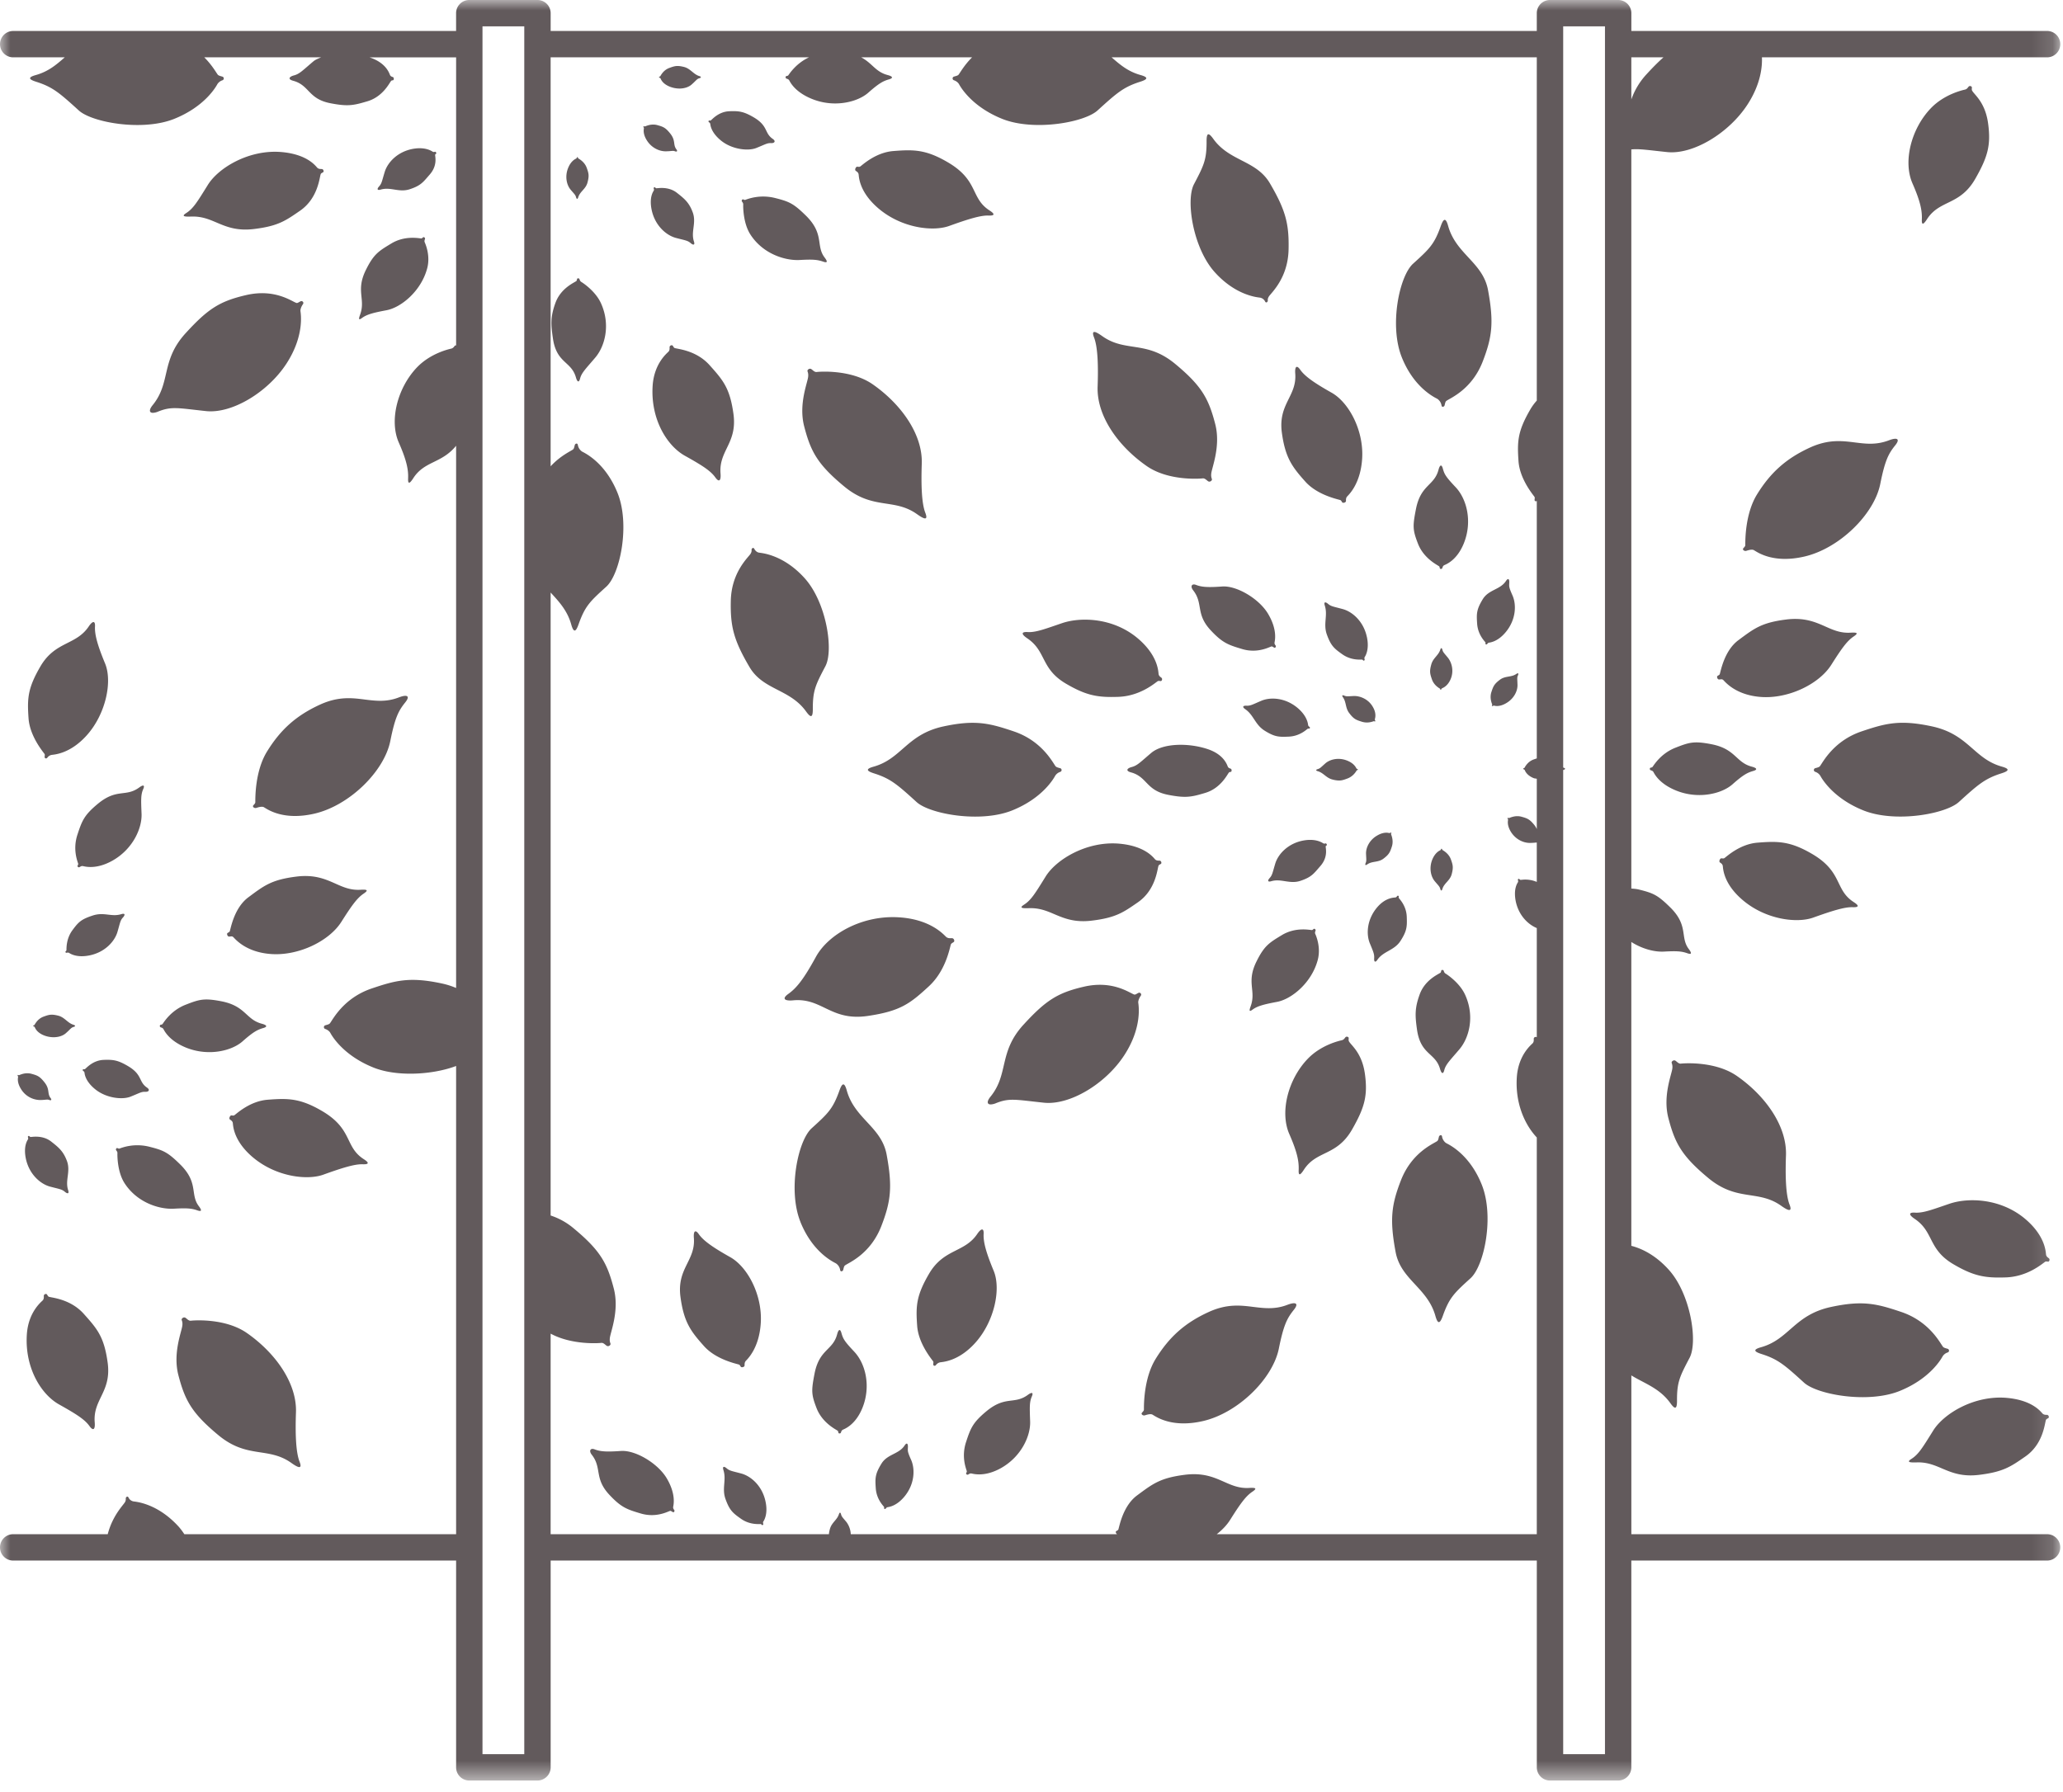 <svg xmlns="http://www.w3.org/2000/svg" xmlns:xlink="http://www.w3.org/1999/xlink" viewBox="0 0 99 86">
    <defs>
        <path id="a" d="M.001 0h98.867v85.46H.001z"/>
    </defs>
    <g fill="none" fill-rule="evenodd">
        <mask id="b" fill="#fff">
            <use xlink:href="#a"/>
        </mask>
        <path fill="#625A5C" d="M92.227 10.516c.014-.398-.066-.838-.45-1.713-.461-1.05-.065-2.622.883-3.61.656-.682 1.543-.87 1.64-.894.078-.018.12-.073.164-.132.052-.073.167-.027.163.031-.002.067-.011.107.011.15.104.2.63.551.769 1.583.14 1.037-.018 1.6-.612 2.643-.74 1.301-1.706 1.001-2.315 1.937-.095.147-.163.224-.204.224-.04 0-.057-.07-.049-.22zm-7.673 54.48c-.369-.115-.46-.215-.046-.332 1.353-.378 1.59-1.546 3.344-1.93 1.547-.335 2.224-.156 3.398.24 1.345.46 1.852 1.49 1.991 1.669.037.049.146.072.225.096a.092.092 0 01-.005.177.447.447 0 00-.238.185c-.058.106-.587 1.07-2.074 1.667-.52.207-1.143.292-1.766.292-1.198 0-2.391-.317-2.81-.696-.926-.844-1.247-1.121-2.02-1.368zm13.73-4.44c-.067-.006-.109-.019-.147.01-.148.102-.847.713-1.89.746-.97.032-1.515-.048-2.519-.64-1.21-.718-.92-1.547-1.845-2.17-.286-.192-.299-.316.007-.3.026.003.05.004.076.004.379 0 .794-.16 1.581-.428.926-.316 2.504-.258 3.675.758.962.833.946 1.595.966 1.691.016.079.072.123.131.165.07.054.022.17-.035.163zm-6.444 9.637c-.245 0-.324-.037-.104-.176.335-.218.523-.531 1.03-1.345.513-.832 1.988-1.712 3.532-1.578 1.27.112 1.654.694 1.727.759.062.055.134.055.203.055.09.004.117.124.069.155-.056.034-.102.05-.117.096-.06.167-.129 1.154-.985 1.748-.693.481-1.051.738-2.206.88-.801.101-1.291-.093-1.745-.284-.39-.166-.756-.331-1.27-.312-.048.002-.094.002-.134.002zm-53.43-11.55c-.606-1.512-.125-3.883.539-4.488.788-.715 1.02-.93 1.334-1.812.068-.19.128-.294.187-.294.056 0 .11.092.166.294.377 1.355 1.663 1.743 1.911 3.07.289 1.556.203 2.259-.255 3.44-.524 1.345-1.56 1.75-1.743 1.884-.05.04-.062.127-.084.21-.015.07-.132.12-.148.006a.466.466 0 00-.2-.313c-.105-.062-1.111-.506-1.708-1.996zm5.315 11.431c.193.444.17 1.156-.317 1.75-.402.488-.778.507-.82.519-.038.008-.06.036-.081.064a.05.05 0 01-.04.02c-.022 0-.044-.016-.042-.034 0-.034.01-.053-.006-.073-.054-.069-.362-.38-.393-.898-.033-.48-.03-.678.275-1.173.282-.46.831-.447 1.107-.866.108-.165.166-.091.162.06-.005.197-.038.2.155.631zm5.592-3.118c.197-.148.287-.127.197.075-.113.265-.105.494-.08 1.184.03.706-.43 1.711-1.408 2.255-.805.446-1.346.26-1.415.252-.061-.006-.102.022-.145.05a.064.064 0 01-.035.01c-.044 0-.082-.043-.067-.072.018-.043.039-.069.03-.102-.033-.124-.27-.678-.034-1.396.218-.664.323-.931.967-1.468.923-.769 1.338-.318 1.99-.788zm-8.33-2.086c.548.576.817 1.661.402 2.698-.344.854-.89 1.024-.952 1.06-.05.031-.067.078-.08.127-.01.033-.04.047-.068.047-.025 0-.05-.011-.053-.032-.013-.048-.013-.08-.04-.1-.104-.072-.741-.384-1.012-1.087-.253-.656-.254-.832-.094-1.66.232-1.175.878-1.102 1.083-1.88.063-.24.145-.278.205-.066.078.278.135.39.61.893zm21.107-2.008c-.311.392-.486.683-.723 1.86-.29 1.455-1.962 3.099-3.646 3.486-1.566.36-2.322-.267-2.433-.316-.095-.04-.255.01-.34.037-.105.038-.205-.056-.157-.114.054-.066.1-.1.1-.159 0-.222-.01-1.507.564-2.435.643-1.04 1.392-1.725 2.555-2.253.868-.394 1.512-.317 2.127-.24.25.03.494.061.747.061.282 0 .576-.038.896-.162.405-.153.55-.068.31.235zM45.107 65.39a.339.339 0 00-.193.129.077.077 0 01-.063.035c-.038 0-.07-.03-.066-.067.003-.066.018-.106-.006-.147-.1-.14-.714-.877-.767-1.721-.066-.943-.042-1.436.58-2.496.71-1.2 1.7-.993 2.307-1.9.188-.275.32-.29.304.005-.02.39.124.907.481 1.765.367.883.027 2.436-.865 3.44-.829.934-1.618.934-1.712.957zm-12.804 6.945c-.005.061.023.103.053.142.037.052-.019.123-.058.104-.044-.02-.105-.07-.138-.064-.09.027-.42.204-.882.204-.157 0-.33-.02-.514-.073-.671-.199-.947-.287-1.522-.903-.739-.79-.345-1.284-.843-1.92-.152-.192-.066-.34.14-.258.27.104.567.125 1.255.076.704-.05 1.777.596 2.201 1.311.47.791.317 1.312.308 1.381zm3.15-6.842c-.164-.049-1.1-.25-1.666-.88-.63-.706-.968-1.14-1.132-2.359-.185-1.38.727-1.74.643-2.833-.027-.335.07-.426.24-.18.223.318.69.641 1.498 1.095.834.465 1.55 1.808 1.473 3.149-.072 1.246-.662 1.767-.725 1.841-.052.064-.054.135-.052.204.003.06-.067.094-.123.094-.025 0-.049-.008-.058-.022-.035-.053-.052-.097-.099-.109zm1.172 7.547c-.016.034-.006.07.003.104.013.043-.044.072-.063.05-.027-.02-.037-.039-.06-.044-.013 0-.031 0-.054.002h-.043c-.17 0-.516-.017-.853-.257-.391-.276-.546-.405-.74-.948-.184-.514.055-.912-.1-1.389-.056-.187.035-.184.151-.087.15.129.251.131.707.254.467.125 1.006.594 1.163 1.343.134.625-.086.93-.111.972zM1.342 54.684c.018-.034.01-.067-.002-.102-.013-.045.038-.074.062-.055.024.022.038.04.064.045.017 0 .05-.004.094-.008.184-.015.57-.03.899.23.348.274.576.456.75.922.193.509-.095.93.06 1.404.035.109.019.153-.025.153-.03 0-.076-.023-.126-.065-.15-.129-.25-.131-.709-.252-.467-.122-1.007-.59-1.168-1.341-.128-.62.08-.885.101-.93zm.179-3.141c.273.075.383.119.598.386.295.36.13.541.31.776.07.09.016.125-.066.09-.11-.041-.174.003-.457.003a1.09 1.09 0 01-.907-.543c-.196-.32-.133-.533-.13-.562.002-.023-.012-.04-.02-.057-.016-.02.008-.05.022-.043.017.005.028.013.04.013l.005-.001c.05-.017.306-.149.605-.062zm-.233 12.512c.068-1.085.701-1.573.767-1.645.052-.064.05-.135.047-.207-.001-.09.117-.124.15-.074.038.054.052.098.1.114.17.049 1.037.117 1.664.813.648.725.98 1.1 1.15 2.343.194 1.412-.709 1.755-.621 2.866.019.212-.012.327-.08.327-.042 0-.099-.046-.168-.14-.23-.326-.637-.58-1.472-1.049-.85-.48-1.64-1.75-1.537-3.348zm5.385-26.252c.198-.15.29-.128.198.075-.114.263-.106.492-.078 1.182.028.707-.43 1.712-1.41 2.256-.804.447-1.347.26-1.415.252-.06-.006-.102.021-.146.05a.05.05 0 01-.034.01c-.043 0-.082-.044-.067-.073.019-.043.038-.068.03-.101-.034-.123-.27-.68-.034-1.396.218-.665.323-.932.968-1.469.922-.768 1.337-.316 1.988-.786zm5.446 17.732c-.948-.81-.929-1.55-.948-1.64-.016-.08-.076-.12-.134-.159-.07-.053.007-.202.065-.2.034.001.062.008.086.008a.107.107 0 00.062-.018c.14-.101.756-.677 1.597-.742.946-.073 1.545-.083 2.605.54 1.485.868 1.08 1.712 1.997 2.308.28.176.258.26-.037.25-.391-.018-1.024.185-1.903.501-.767.275-2.27.106-3.39-.848zm-3.367 8.07a.492.492 0 00-.031-.242c-.03-.069.09-.174.185-.11.073.054.153.149.255.138.12-.018 1.65-.135 2.691.593 1.345.937 2.403 2.389 2.351 3.813-.033.94-.014 1.878.17 2.353.073.186.062.266-.014.266-.071 0-.204-.075-.377-.199-1.116-.793-2.114-.182-3.504-1.335-1.289-1.069-1.607-1.684-1.92-2.888-.275-1.077.177-2.115.194-2.388zm8.747-30.03c.248.03.493.061.747.061.281 0 .575-.039.896-.163.403-.153.55-.068.31.234-.312.392-.487.684-.722 1.86-.293 1.455-1.962 3.1-3.647 3.487-1.569.36-2.322-.267-2.433-.317-.095-.039-.255.01-.343.038-.104.037-.204-.057-.155-.115.054-.064.1-.1.1-.158 0-.223-.011-1.508.564-2.434.641-1.04 1.39-1.725 2.555-2.255.869-.393 1.513-.317 2.128-.239zm-4.515 12.214c-1.23-.095-1.721-.755-1.794-.815-.06-.053-.121-.021-.192-.021h-.005c-.082 0-.122-.142-.074-.171.055-.036.098-.05.11-.091.051-.164.218-1.122.885-1.62.762-.566 1.113-.849 2.317-.998.819-.101 1.329.101 1.79.304.404.18.772.36 1.278.329.328-.02.395.02.152.185-.319.214-.58.583-1.07 1.355-.587.93-2.074 1.648-3.397 1.543zm-1.343 4.192c-.342.303-.934.518-1.592.518a2.98 2.98 0 01-1.1-.208c-.852-.34-1.069-.837-1.107-.9-.03-.052-.08-.066-.131-.083-.055-.016-.051-.106-.01-.12.045-.011.08-.011.1-.038.074-.102.412-.658 1.116-.929.652-.254.877-.322 1.701-.163 1.183.228 1.171.877 1.952 1.08.24.064.277.144.065.205-.278.08-.475.18-.994.638zm-6.6-18.14c.366.881.027 2.436-.865 3.438-.829.934-1.619.936-1.712.957a.332.332 0 00-.191.13c-.02.025-.043.036-.064.036-.039 0-.07-.032-.068-.068.004-.065.02-.107-.005-.147-.101-.14-.713-.877-.767-1.722-.065-.943-.042-1.434.58-2.495.71-1.2 1.7-.993 2.308-1.9.185-.277.32-.29.302.005-.02.39.126.907.482 1.766zm-2.238 16.91c.311.085.444.355.73.437.11.036.076.082-.008.105-.114.03-.159.12-.374.306-.132.113-.34.185-.577.185-.153 0-.32-.029-.484-.097-.346-.146-.408-.362-.424-.39-.012-.019-.033-.027-.052-.033-.026-.008-.02-.046-.006-.05.02-.004.033-.004.044-.017.032-.043.146-.292.435-.4.27-.099.383-.13.716-.046zm4.36 6.288c.682.172.884.26 1.484.85.894.879.465 1.44.894 2.003.148.197.146.275-.066.204-.273-.097-.493-.118-1.112-.083-.707.045-1.785-.286-2.39-1.23-.351-.55-.342-1.36-.338-1.432.005-.057-.028-.098-.059-.14-.038-.05.02-.124.056-.106.034.012.06.026.082.026a.06.06 0 00.022-.004c.121-.044.695-.27 1.427-.088zM3.197 45.73c-.042.013-.072-.043-.05-.064.022-.023.042-.037.042-.062.004-.088-.018-.549.293-.965.286-.387.415-.514.963-.695.288-.096.52-.07.743-.044.104.011.204.024.309.024.102 0 .211-.013.325-.047.189-.057.186.037.084.153-.135.144-.136.243-.269.698-.135.465-.615.993-1.37 1.134-.623.119-.92-.107-.965-.132-.036-.015-.071-.005-.105 0zm3.858 6.472c.163.113.075.208-.075.202-.198-.01-.274.057-.714.232-.396.159-1.174.073-1.698-.355-.492-.4-.505-.752-.514-.801-.007-.038-.036-.06-.067-.083-.035-.026-.013-.083.017-.078l.043.001c.013 0 .02-.001.03-.006.07-.05.377-.42.893-.442.481-.02.7.021 1.168.295.71.416.502.753.917 1.035zm85.67-17.335c1.753.383 1.99 1.55 3.343 1.929.414.116.322.216-.046.33-.77.248-1.094.526-2.021 1.37-.417.378-1.61.697-2.807.697-.624 0-1.248-.086-1.767-.293-1.487-.595-2.016-1.561-2.075-1.667a.449.449 0 00-.236-.185c-.108-.036-.079-.16-.007-.177.081-.023.189-.046.227-.097.137-.178.646-1.208 1.991-1.667 1.174-.396 1.85-.574 3.398-.24zm-25.456-17.72c-.605-1.512-.124-3.881.54-4.488.788-.714 1.02-.929 1.333-1.812.067-.189.128-.294.188-.294.055 0 .11.094.165.294.378 1.355 1.662 1.744 1.912 3.07.288 1.556.202 2.26-.256 3.441-.524 1.346-1.56 1.75-1.743 1.885-.05.038-.062.125-.083.209-.016.07-.132.12-.149.005a.474.474 0 00-.2-.313c-.105-.06-1.11-.506-1.707-1.996zm-8.985-4.094c-1.04-1.165-1.387-3.45-.987-4.211.472-.9.61-1.171.605-2.066 0-.212.024-.33.09-.33.049 0 .124.069.229.215.78 1.094 2.063 1.022 2.719 2.136.768 1.307.923 1.967.897 3.176-.028 1.379-.831 2.079-.947 2.26-.029.053-.058.102-.05.184.01.069-.081.152-.13.054a.335.335 0 00-.237-.184c-.117-.018-1.164-.089-2.189-1.234zM52.502 16.2c-.071-.186-.061-.266.015-.266.073 0 .204.075.378.199 1.116.795 2.114.183 3.503 1.336 1.289 1.067 1.606 1.683 1.919 2.886.277 1.078-.176 2.116-.192 2.39a.51.51 0 00.03.243c.03.069-.09.173-.184.108-.074-.052-.154-.147-.257-.135-.119.016-1.649.134-2.69-.595-1.345-.936-2.403-2.388-2.351-3.813.033-.938.015-1.879-.171-2.353zM72.266 30.33c-.4.488-.777.507-.819.518-.038.008-.06.036-.08.064a.05.05 0 01-.041.02c-.022 0-.043-.015-.043-.033.002-.034.011-.053-.004-.074-.054-.069-.362-.379-.394-.898-.033-.478-.029-.678.274-1.173.283-.46.833-.446 1.107-.865.108-.165.167-.092.162.06-.005.197-.036.2.155.632.195.443.17 1.155-.317 1.749zm-.003 3.43c-.326.185-.537.115-.565.108-.022-.004-.04.007-.06.019a.018.018 0 01-.013.005c-.02 0-.036-.018-.032-.032.011-.019.02-.029.016-.044-.016-.05-.136-.311-.038-.603.089-.274.136-.384.41-.59.259-.193.545-.106.788-.278.095-.064.113-.011.075.072-.049.105-.03.164-.022.445.013.288-.162.677-.56.898zm-1.155 23.103c.606 1.512.125 3.882-.538 4.488-.787.714-1.019.93-1.333 1.812-.068.19-.13.295-.19.295-.053 0-.107-.094-.164-.295-.377-1.355-1.664-1.743-1.91-3.07-.29-1.556-.204-2.26.255-3.44.524-1.346 1.557-1.751 1.742-1.885.05-.038.062-.127.082-.209.017-.07.135-.12.15-.006.015.121.107.26.2.314.105.06 1.111.506 1.706 1.996zm-3.104-7.415c-.1-.698-.117-1.05.12-1.708.252-.711.9-.976 1-1.052.028-.02.028-.054.039-.101.007-.04.1-.05.119.011.017.05.032.098.084.13.064.036.695.445.955 1.046.453 1.022.176 2.036-.275 2.576-.445.527-.666.73-.737 1.012-.024.094-.053.14-.086.14-.039 0-.08-.07-.119-.2-.221-.775-.919-.665-1.1-1.854zm-1.903-3.383c-.042.064-.079.09-.106.09-.04 0-.058-.063-.051-.154.01-.199-.023-.279-.204-.715-.188-.446-.147-1.159.353-1.743.411-.479.825-.457.87-.468.043-.007.062-.034.082-.065.028-.036.083-.013.08.016-.002.036-.01.057.003.076.05.07.359.379.38.895.018.481.01.681-.302 1.167-.294.457-.82.486-1.105.901zm2.613-13.463c-.093-.268-.121-.385-.027-.716.088-.312.341-.42.431-.707.034-.107.081-.078.101.012.03.114.076.149.256.368.182.22.317.637.132 1.053-.152.344-.386.41-.408.427-.021.011-.029.031-.036.05-.006.012-.016.016-.026.016-.011 0-.02-.004-.021-.012-.005-.018-.005-.033-.017-.04-.04-.03-.285-.157-.385-.451zM54.64 47.652c.07-.03.167.056.1.149-.055.072-.126.221-.117.324.015.121.203 1.182-.672 2.525-.892 1.371-2.613 2.41-3.86 2.276-1.337-.14-1.644-.238-2.292.022a.738.738 0 01-.255.062c-.17 0-.207-.13-.013-.371.89-1.091.375-2.138 1.588-3.46 1.071-1.168 1.636-1.529 2.898-1.821 1.385-.32 2.196.309 2.413.377.058.019.133-.052.21-.082zm15.609-21.578c-.345.855-.89 1.023-.952 1.058-.05.032-.067.079-.081.13a.069.069 0 01-.067.046c-.026 0-.05-.012-.054-.033-.012-.046-.012-.08-.04-.098-.104-.074-.742-.386-1.011-1.088-.254-.655-.256-.833-.094-1.66.232-1.176.877-1.102 1.082-1.881.063-.238.146-.276.205-.065.077.279.134.39.61.894.547.574.817 1.66.402 2.697zM68.855 42.3c-.187-.221-.291-.632-.117-1.055.147-.346.357-.422.38-.436a.08.08 0 00.034-.052c.007-.027.047-.02.05-.007.004.019.004.034.015.044.044.032.301.162.408.452.097.268.127.384.039.715-.084.312-.36.422-.447.708-.014.05-.032.073-.05.073-.02 0-.039-.033-.051-.078-.032-.117-.08-.148-.261-.364zm-3.353 9.259c.139 1.036-.018 1.6-.612 2.643-.74 1.301-1.706 1.001-2.315 1.936-.095.147-.163.225-.204.225-.04 0-.057-.07-.049-.22.014-.398-.066-.837-.45-1.712-.461-1.05-.065-2.623.883-3.61.656-.683 1.543-.87 1.64-.894.078-.019.12-.073.164-.133.052-.072.167-.026.163.032-.003.066-.011.106.011.152.104.198.63.548.769 1.58zm.887-10.345c-.256.193-.537.105-.778.276-.098.066-.11.016-.076-.067.045-.106.031-.164.019-.441-.012-.285.157-.669.549-.887.325-.186.534-.115.56-.111l.01.001a.104.104 0 00.053-.019c.02-.015.05.01.043.027-.012.018-.018.029-.014.044.014.05.132.308.038.595-.087.271-.133.377-.404.582zm22.56 2.079c.28.176.26.26-.035.25-.39-.018-1.024.185-1.903.5-.767.276-2.27.108-3.389-.848-.95-.81-.93-1.549-.95-1.64-.016-.079-.073-.118-.132-.158-.071-.052.006-.202.063-.2.035.002.063.007.089.007.02 0 .04-.005.06-.017.138-.1.756-.678 1.597-.742.945-.074 1.544-.084 2.606.539 1.485.868 1.078 1.713 1.995 2.309zm-8.694 7.973a.525.525 0 00-.032-.243c-.03-.068.09-.172.184-.109.076.054.154.149.256.137.121-.016 1.65-.133 2.69.594 1.348.937 2.404 2.388 2.353 3.812-.033.94-.016 1.88.17 2.355.073.186.061.264-.015.264-.072 0-.204-.073-.378-.197-1.114-.795-2.114-.184-3.504-1.337-1.287-1.068-1.605-1.682-1.918-2.886-.277-1.078.175-2.116.194-2.39zm10.699-29.898c-.313.392-.488.683-.723 1.86-.291 1.456-1.962 3.1-3.647 3.486-1.566.361-2.321-.267-2.433-.316-.095-.04-.254.011-.34.038-.104.037-.205-.057-.156-.115.053-.065.099-.1.099-.158 0-.223-.01-1.508.564-2.435.642-1.04 1.393-1.725 2.556-2.254.867-.392 1.511-.317 2.127-.24.248.031.493.063.746.063.283 0 .575-.04.897-.162.403-.155.55-.07.31.233zm-7.538 9.364c.764-.567 1.112-.85 2.316-.999.82-.1 1.33.103 1.79.304.406.18.773.36 1.279.33.329-.02.394.02.151.184-.319.214-.58.584-1.07 1.357-.587.93-2.071 1.647-3.395 1.543-1.23-.096-1.723-.756-1.794-.816-.062-.053-.123-.022-.194-.022h-.004c-.083 0-.121-.142-.074-.17.054-.036.098-.05.109-.092.052-.162.221-1.121.886-1.619zm-1.294 4.987c1.18.227 1.168.876 1.95 1.08.24.064.277.143.065.205-.276.079-.476.179-.993.637-.342.304-.935.519-1.593.519-.357 0-.733-.063-1.099-.209-.854-.34-1.07-.837-1.108-.9-.03-.05-.08-.066-.13-.082-.055-.017-.051-.106-.011-.12.046-.012.08-.012.1-.04.075-.1.411-.657 1.116-.927.652-.255.876-.322 1.703-.163zm-33.46-.61c1.346.459 1.855 1.489 1.992 1.667.038.051.145.074.226.097.072.016.102.141-.006.177a.449.449 0 00-.237.185c-.058.106-.587 1.072-2.074 1.667-.52.207-1.144.293-1.768.293-1.197 0-2.39-.319-2.807-.697-.927-.844-1.25-1.122-2.02-1.37-.369-.114-.46-.214-.046-.33 1.352-.38 1.59-1.546 3.343-1.93 1.547-.333 2.224-.155 3.398.241zm10.961-3.953c-.67-.2-.947-.287-1.521-.902-.74-.791-.346-1.285-.843-1.92-.152-.194-.066-.34.14-.259.27.104.566.125 1.255.075.703-.048 1.777.596 2.2 1.313.47.79.317 1.31.309 1.38-.006.06.022.103.053.141.036.052-.022.124-.059.105-.044-.019-.105-.07-.138-.063-.09.026-.42.204-.883.204-.157 0-.328-.02-.513-.074zm-10.319-.82c.024.002.05.004.075.004.378 0 .794-.16 1.581-.428.927-.317 2.505-.258 3.676.758.962.833.946 1.596.965 1.691.016.08.072.123.132.166.07.053.022.17-.035.163-.066-.006-.108-.019-.148.01-.148.1-.846.712-1.889.747-.968.032-1.516-.049-2.52-.641-1.208-.717-.919-1.546-1.846-2.17-.284-.192-.297-.315.01-.3zm6.761 7.815c-1.075-.206-1.002-.863-1.787-1.078-.277-.073-.194-.197.023-.255.283-.073.416-.233.949-.683.55-.46 1.748-.493 2.687-.186.828.27.956.798.99.86.03.051.079.067.13.084.064.024.055.143.013.153-.048.009-.08.009-.101.04-.08.1-.395.751-1.13.97-.406.122-.661.189-.983.189-.214 0-.458-.03-.79-.094zm3.954 10.144c.273-.758-.226-1.139.283-2.155.373-.752.611-.893 1.212-1.257.646-.391 1.31-.25 1.438-.243.036 0 .057-.027.092-.055.034-.026.108.028.088.086-.02.048-.037.1-.015.152.028.065.289.636.116 1.266-.293 1.081-1.243 1.86-1.939 1.996-.678.127-.962.208-1.193.379-.176.131-.146.01-.082-.169zm3.649-7.724c-.022.023-.047.03-.05.055-.004.086.127.509-.26.948-.312.356-.414.526-.959.706-.264.086-.5.05-.731.015-.216-.034-.428-.067-.659 0a.324.324 0 01-.09.016c-.09 0-.072-.076.007-.164.133-.147.135-.243.27-.692.137-.46.616-.98 1.361-1.114.614-.108.907.118.952.14.035.018.067.01.102 0 .043-.01.08.071.057.09zm-8.23.683c.061.054.133.054.204.054.09.004.115.124.069.156-.057.033-.103.05-.117.095-.06.167-.13 1.154-.986 1.748-.694.48-1.052.74-2.205.88-.801.1-1.291-.093-1.747-.284-.388-.166-.755-.33-1.27-.313l-.132.003c-.246 0-.324-.037-.104-.176.334-.218.524-.532 1.029-1.346.513-.831 1.99-1.711 3.532-1.577 1.27.112 1.657.694 1.727.76zm4.379-7.383l.027.002c.178 0 .268-.06.684-.237.445-.189 1.156-.15 1.743.344.481.408.497.783.505.83.012.04.04.061.068.082.035.026.012.083-.017.08-.033 0-.054-.006-.072.006-.072.05-.389.355-.905.378-.479.022-.679.017-1.168-.29-.459-.29-.518-.752-.93-1.031-.162-.114-.088-.17.065-.164zm2.34-15.941c-.026-.337.07-.427.24-.183.224.32.69.642 1.498 1.097.833.464 1.551 1.808 1.474 3.148-.072 1.248-.662 1.768-.725 1.843-.052.062-.055.133-.052.203.002.06-.067.094-.123.094-.025 0-.05-.007-.06-.023-.034-.053-.052-.096-.097-.109-.165-.049-1.099-.249-1.666-.878-.63-.706-.967-1.14-1.132-2.36-.184-1.38.727-1.741.643-2.832zm2.802 15.477c.292-.012.711.137.931.538.186.326.089.555.086.582-.003.023.012.044.02.062.013.02-.01.05-.027.038-.02-.006-.03-.016-.044-.011-.035.009-.159.062-.332.062a.809.809 0 01-.25-.04c-.274-.086-.384-.131-.592-.407-.199-.256-.134-.524-.307-.766-.066-.096-.016-.113.068-.075.109.046.167.03.447.017zm-1.003 4.011c-.316-.074-.435-.324-.723-.404-.11-.031-.078-.078.008-.1.111-.035.146-.083.356-.27.216-.192.624-.307 1.05-.138.348.138.426.346.443.37.012.022.03.03.051.033.028.012.024.047.008.052-.02.003-.035.003-.04.014-.031.043-.15.275-.439.388-.166.062-.273.1-.411.1a1.25 1.25 0 01-.303-.045zm1.64-6.842c.132.626-.087.93-.112.971-.016.036-.005.07.004.104.013.043-.044.072-.063.052-.027-.02-.037-.04-.062-.044l-.052.001h-.043c-.171 0-.517-.018-.854-.257-.39-.277-.545-.406-.741-.95-.183-.513.057-.91-.098-1.388-.058-.186.034-.183.15-.087.15.13.25.131.707.255.467.124 1.006.594 1.163 1.343zM39.637 48.403c-.467-.224-.906-.45-1.57-.39a1.46 1.46 0 01-.14.008c-.314 0-.373-.116-.1-.314.41-.291.751-.728 1.328-1.782.589-1.077 2.185-1.984 3.91-1.9 1.608.076 2.248.868 2.343.948.081.064.17.062.261.057.115-.006.157.145.098.185-.069.048-.123.068-.14.125-.063.214-.255 1.267-1.058 2.005-.9.828-1.36 1.187-2.929 1.418-.934.136-1.485-.112-2.003-.36zM31.374 9.148c.016-.033.01-.066-.004-.102-.013-.044.04-.073.063-.054.023.021.037.04.062.044.017.001.051-.004.097-.007.182-.016.57-.03.897.229.35.276.577.457.75.924.194.509-.094.929.06 1.402.037.11.02.155-.024.155-.031 0-.077-.024-.126-.066-.148-.13-.25-.132-.708-.252-.468-.123-1.008-.59-1.168-1.342-.13-.62.078-.885.1-.931zm-.473-2.99c.002-.023-.012-.04-.022-.057-.015-.02.01-.05.024-.042.015.004.027.011.04.011h.004c.051-.016.307-.148.604-.063.274.076.384.12.6.386.294.36.13.54.309.776.07.093.016.125-.068.093-.107-.044-.171 0-.455 0-.286 0-.67-.152-.907-.542-.195-.32-.132-.533-.13-.562zm.418 12.363c.069-1.086.702-1.575.766-1.648.052-.062.05-.133.047-.205-.001-.09.118-.123.152-.075.038.056.052.099.099.114.17.05 1.038.118 1.664.814.648.724.979 1.1 1.15 2.344.195 1.41-.708 1.753-.62 2.865.017.21-.013.328-.08.328-.043 0-.1-.046-.169-.142-.231-.325-.636-.58-1.472-1.047-.85-.48-1.639-1.75-1.537-3.348zm4.649 13.496c-.769-1.305-.923-1.966-.898-3.174.028-1.379.832-2.08.947-2.261.03-.053.057-.103.05-.185-.01-.068.082-.15.131-.053.054.104.14.17.237.183.116.02 1.163.09 2.188 1.235 1.04 1.164 1.388 3.449.988 4.212-.473.9-.61 1.17-.605 2.066 0 .21-.024.328-.09.33-.05 0-.124-.07-.23-.216-.78-1.094-2.063-1.022-2.718-2.137zM28.85 14.578c.453 1.023.176 2.037-.276 2.576-.446.528-.666.732-.736 1.013-.024.095-.053.14-.087.14-.038 0-.08-.07-.116-.201-.223-.774-.922-.663-1.1-1.853-.103-.7-.12-1.05.117-1.708.254-.711.9-.976 1-1.052.03-.021.03-.054.04-.102.006-.04.102-.05.117.012.018.05.035.098.088.13.063.036.693.445.953 1.045zM7.327 19.444c.889-1.091.375-2.138 1.589-3.46 1.07-1.17 1.635-1.529 2.897-1.821 1.384-.32 2.194.309 2.412.377.058.019.132-.052.21-.082.07-.03.167.054.1.147-.055.073-.126.222-.117.325.015.121.201 1.182-.672 2.524-.892 1.37-2.611 2.411-3.86 2.277-1.337-.142-1.644-.238-2.29.02a.728.728 0 01-.259.064c-.168 0-.206-.13-.01-.371zm20.056-10.34c-.186-.222-.29-.632-.114-1.055.144-.346.354-.422.377-.436a.077.077 0 00.036-.051c.007-.028.045-.022.049-.008.004.019.004.034.016.044.043.032.3.162.407.452.097.268.128.382.038.714-.083.313-.36.423-.445.709-.016.05-.034.072-.05.072-.02 0-.04-.032-.053-.078-.03-.116-.079-.147-.261-.362zm13.685-.903c-.071-.053.007-.202.065-.2.035.002.062.007.086.007.023 0 .041-.005.063-.017.137-.1.755-.678 1.597-.742.946-.074 1.543-.084 2.604.54 1.486.867 1.08 1.712 1.995 2.307.28.177.26.26-.036.25-.39-.017-1.023.186-1.902.502-.766.274-2.271.107-3.39-.849-.948-.81-.928-1.549-.948-1.64-.017-.08-.075-.119-.134-.158zm.816 10.248c1.344.937 2.403 2.388 2.35 3.813-.032.939-.015 1.88.172 2.354.07.186.06.265-.016.265-.073 0-.203-.075-.38-.2-1.113-.794-2.112-.183-3.5-1.335-1.29-1.068-1.607-1.682-1.92-2.887-.277-1.077.176-2.115.193-2.389a.522.522 0 00-.03-.243c-.031-.068.088-.172.183-.109.075.052.153.149.257.137.119-.018 1.648-.134 2.691.594zM31.646 3.729c-.028-.007-.02-.046-.006-.051.019-.004.033-.004.044-.016.03-.044.144-.293.434-.4.27-.1.383-.13.717-.046.31.085.444.354.729.437.11.035.077.082-.01.105-.113.029-.157.12-.372.306-.13.113-.34.186-.578.186a1.29 1.29 0 01-.483-.099c-.347-.146-.41-.362-.423-.388-.013-.02-.034-.028-.052-.034zm5.547 5.774c.682.172.886.261 1.485.85.893.88.464 1.441.892 2.003.15.198.148.275-.063.204-.274-.096-.494-.117-1.113-.082-.706.044-1.785-.286-2.388-1.23-.352-.55-.345-1.361-.34-1.43.004-.06-.028-.1-.058-.143-.04-.05.018-.122.055-.106.035.013.059.027.083.027a.052.052 0 00.02-.004c.122-.044.695-.271 1.427-.089zm-3.175-3.64c-.036-.027-.012-.082.017-.079l.043.002c.012 0 .021 0 .03-.005.071-.052.377-.422.893-.442.482-.02.7.02 1.17.293.708.418.5.755.914 1.036.162.113.075.207-.073.201-.199-.01-.275.057-.717.233-.393.16-1.172.072-1.696-.356-.49-.4-.506-.75-.515-.8-.006-.039-.035-.06-.066-.083zm-16.735 9.236c.272-.759-.227-1.139.282-2.156.373-.751.61-.892 1.214-1.256.644-.391 1.308-.25 1.437-.243.035 0 .055-.028.09-.056.034-.026.11.028.088.087-.019.047-.034.098-.014.151.028.066.29.637.117 1.266-.293 1.082-1.243 1.862-1.94 1.997-.678.127-.962.208-1.193.379-.175.13-.146.01-.081-.169zm3.648-7.724c-.022.023-.047.03-.05.055-.003.085.126.509-.259.948-.311.356-.415.527-.96.705-.264.087-.5.052-.731.016-.215-.034-.428-.067-.658 0a.331.331 0 01-.091.016c-.09 0-.073-.076.007-.164.133-.146.134-.243.271-.692.137-.46.614-.98 1.36-1.115.615-.108.908.119.951.14.036.02.069.01.103 0 .043-.011.078.071.057.091zm-5.494.737c.089.004.117.124.069.156-.056.033-.103.05-.117.095-.06.167-.13 1.154-.985 1.748-.695.48-1.053.74-2.207.88-.8.1-1.29-.093-1.746-.285-.388-.165-.754-.33-1.27-.312l-.134.003c-.243 0-.322-.038-.102-.176.335-.218.523-.532 1.029-1.346.514-.831 1.989-1.71 3.533-1.577 1.27.11 1.654.694 1.725.76.062.054.133.054.205.054zM77.02 84.194h-2.005V36.96c.005-.001.008-.006.013-.007.085-.023.118-.069.009-.104-.009-.003-.014-.01-.022-.014V1.265h2.005v82.93zM58.39 73.637c.26-.203.48-.432.636-.678.487-.773.749-1.143 1.068-1.357.244-.165.177-.204-.152-.185-.505.03-.872-.15-1.278-.328-.461-.203-.97-.406-1.79-.305-1.204.15-1.552.433-2.317.999-.664.498-.834 1.457-.886 1.619-.01.042-.054.056-.109.091-.038.024-.01.109.045.144h-12.78a1.058 1.058 0 00-.208-.584c-.182-.22-.228-.254-.258-.369-.02-.09-.066-.117-.101-.011-.09.286-.343.396-.432.708-.029.103-.043.184-.05.256H26.424v-9.626c1.017.552 2.321.46 2.431.444.103-.011.181.085.256.137.094.064.214-.04.183-.109a.504.504 0 01-.03-.243c.017-.273.47-1.311.192-2.389-.312-1.203-.63-1.819-1.919-2.887a3.291 3.291 0 00-1.113-.623V28.44c.393.427.8.86.987 1.528.056.2.11.295.166.295.06 0 .119-.105.187-.295.314-.884.546-1.098 1.334-1.812.664-.606 1.145-2.977.54-4.488-.597-1.491-1.603-1.936-1.708-1.996a.477.477 0 01-.2-.314c-.017-.114-.133-.065-.148.006-.022.082-.034.17-.084.209-.12.089-.606.299-1.074.809V2.752h12.398c-.61.285-.922.766-.992.861-.018.028-.055.028-.1.04-.04.014-.043.103.011.12.05.016.1.032.132.082.037.063.254.56 1.108.9.367.146.74.21 1.098.21.657 0 1.25-.216 1.593-.52.519-.458.716-.558.993-.637.213-.063.175-.141-.064-.205-.591-.154-.73-.563-1.275-.852h5.323c-.376.376-.57.732-.646.83-.036.05-.145.072-.225.096a.092.092 0 00.005.177c.085.029.187.095.238.185.058.106.587 1.07 2.075 1.667.517.207 1.141.293 1.766.293 1.198 0 2.39-.318 2.807-.697.927-.844 1.248-1.121 2.02-1.37.369-.114.46-.214.046-.33-.61-.17-.992-.503-1.391-.85h20.404v16.475a2.575 2.575 0 00-.298.403c-.621 1.06-.645 1.552-.58 2.495.054.844.666 1.58.766 1.721.026.04.01.083.005.147-.002.037.03.069.069.069.014 0 .026-.014.038-.022v12.362c-.05.015-.1.033-.16.054-.29.11-.404.357-.434.402-.01.011-.025.011-.044.015-.014.005-.02.044.005.05.02.007.041.016.053.035.014.026.076.243.423.388.053.023.103.018.157.033v2.415a.863.863 0 00-.126-.206c-.217-.266-.328-.31-.6-.385-.297-.086-.553.046-.604.061l-.005.001c-.013 0-.025-.007-.041-.011-.012-.009-.038.021-.023.042.011.017.023.034.02.057-.001.029-.063.241.13.562.238.39.622.543.91.543.18 0 .269-.017.339-.018v1.89a1.406 1.406 0 00-.688-.106c-.044.005-.077.008-.093.007-.026-.004-.04-.023-.064-.044-.022-.02-.074.01-.062.054.013.036.02.069.002.103-.022.045-.228.31-.102.93.145.667.583 1.094 1.007 1.271v5.242c-.037-.042-.147-.012-.146.076.003.072.005.143-.047.206-.064.072-.697.56-.766 1.647-.078 1.221.366 2.248.959 2.88v19.041h-15.36zM23.154 84.194h2.005V1.265h-2.005v82.93zM79.828 2.751c-.245.217-.503.475-.803.802a3.456 3.456 0 00-.74 1.221V2.751h1.543zm18.408 70.886h-19.95v-7.621c.626.387 1.356.61 1.873 1.333.105.147.177.215.228.215.065-.001.09-.118.09-.33-.006-.894.131-1.165.605-2.065.4-.763.051-3.047-.988-4.211-.693-.775-1.39-1.053-1.809-1.162V45.213c.534.34 1.13.488 1.58.46.62-.034.84-.014 1.111.082.212.071.214-.006.066-.204-.429-.562.002-1.124-.893-2.002-.6-.59-.803-.679-1.485-.85-.134-.034-.256-.041-.379-.051V7.172c.384-.038.816.033 1.712.127 1.247.133 2.967-.906 3.86-2.277.657-1.01.713-1.86.695-2.27h13.684a.632.632 0 100-1.266h-19.95V.632A.632.632 0 0077.651 0h-3.27a.633.633 0 00-.633.633v.854H26.425V.632A.633.633 0 0025.792 0H22.52a.632.632 0 00-.633.633v.854H.633a.632.632 0 100 1.265h2.475c-.399.348-.78.68-1.391.851-.414.116-.323.216.046.33.772.249 1.092.526 2.02 1.37.418.379 1.609.697 2.807.697.624 0 1.248-.086 1.766-.293 1.488-.596 2.017-1.56 2.075-1.667a.452.452 0 01.238-.185.092.092 0 00.005-.177c-.08-.024-.189-.046-.225-.096-.076-.098-.27-.454-.646-.83h5.606c-.13.056-.267.107-.364.188-.534.45-.666.61-.95.683-.217.059-.3.183-.022.255.784.215.711.872 1.787 1.078.334.065.576.094.79.094.321 0 .577-.068.983-.189.736-.219 1.05-.87 1.13-.97.02-.031.054-.031.102-.04.042-.01.05-.129-.013-.153-.053-.016-.1-.033-.13-.085-.034-.06-.16-.588-.991-.86h-.001 4.158v13.825c-.024.002-.05-.002-.066.021-.044.06-.086.114-.166.133-.095.024-.98.212-1.639.894-.948.987-1.342 2.56-.882 3.61.386.875.464 1.314.45 1.713-.007.148.008.219.05.219.041 0 .109-.078.203-.224.538-.827 1.355-.693 2.05-1.549V47.42a3.748 3.748 0 00-.666-.212c-1.546-.334-2.225-.157-3.396.24-1.347.46-1.855 1.49-1.993 1.668-.036.05-.145.072-.225.096a.092.092 0 00.005.177c.085.03.188.095.238.185.058.107.587 1.071 2.075 1.667.518.207 1.142.293 1.766.293.822 0 1.629-.152 2.196-.37v22.473H8.846a3.168 3.168 0 00-.253-.34c-1.027-1.144-2.074-1.216-2.19-1.234a.327.327 0 01-.235-.184c-.05-.098-.142-.015-.132.055a.28.28 0 01-.05.183c-.092.145-.59.645-.816 1.52H.633a.632.632 0 100 1.266h21.255v9.924c0 .35.282.633.633.633h3.27c.35 0 .634-.283.634-.633v-9.924h47.324v9.924c0 .35.283.633.633.633h3.27c.351 0 .633-.283.633-.633v-9.924h19.95a.632.632 0 100-1.266z" mask="url(#b)"/>
    </g>
</svg>
